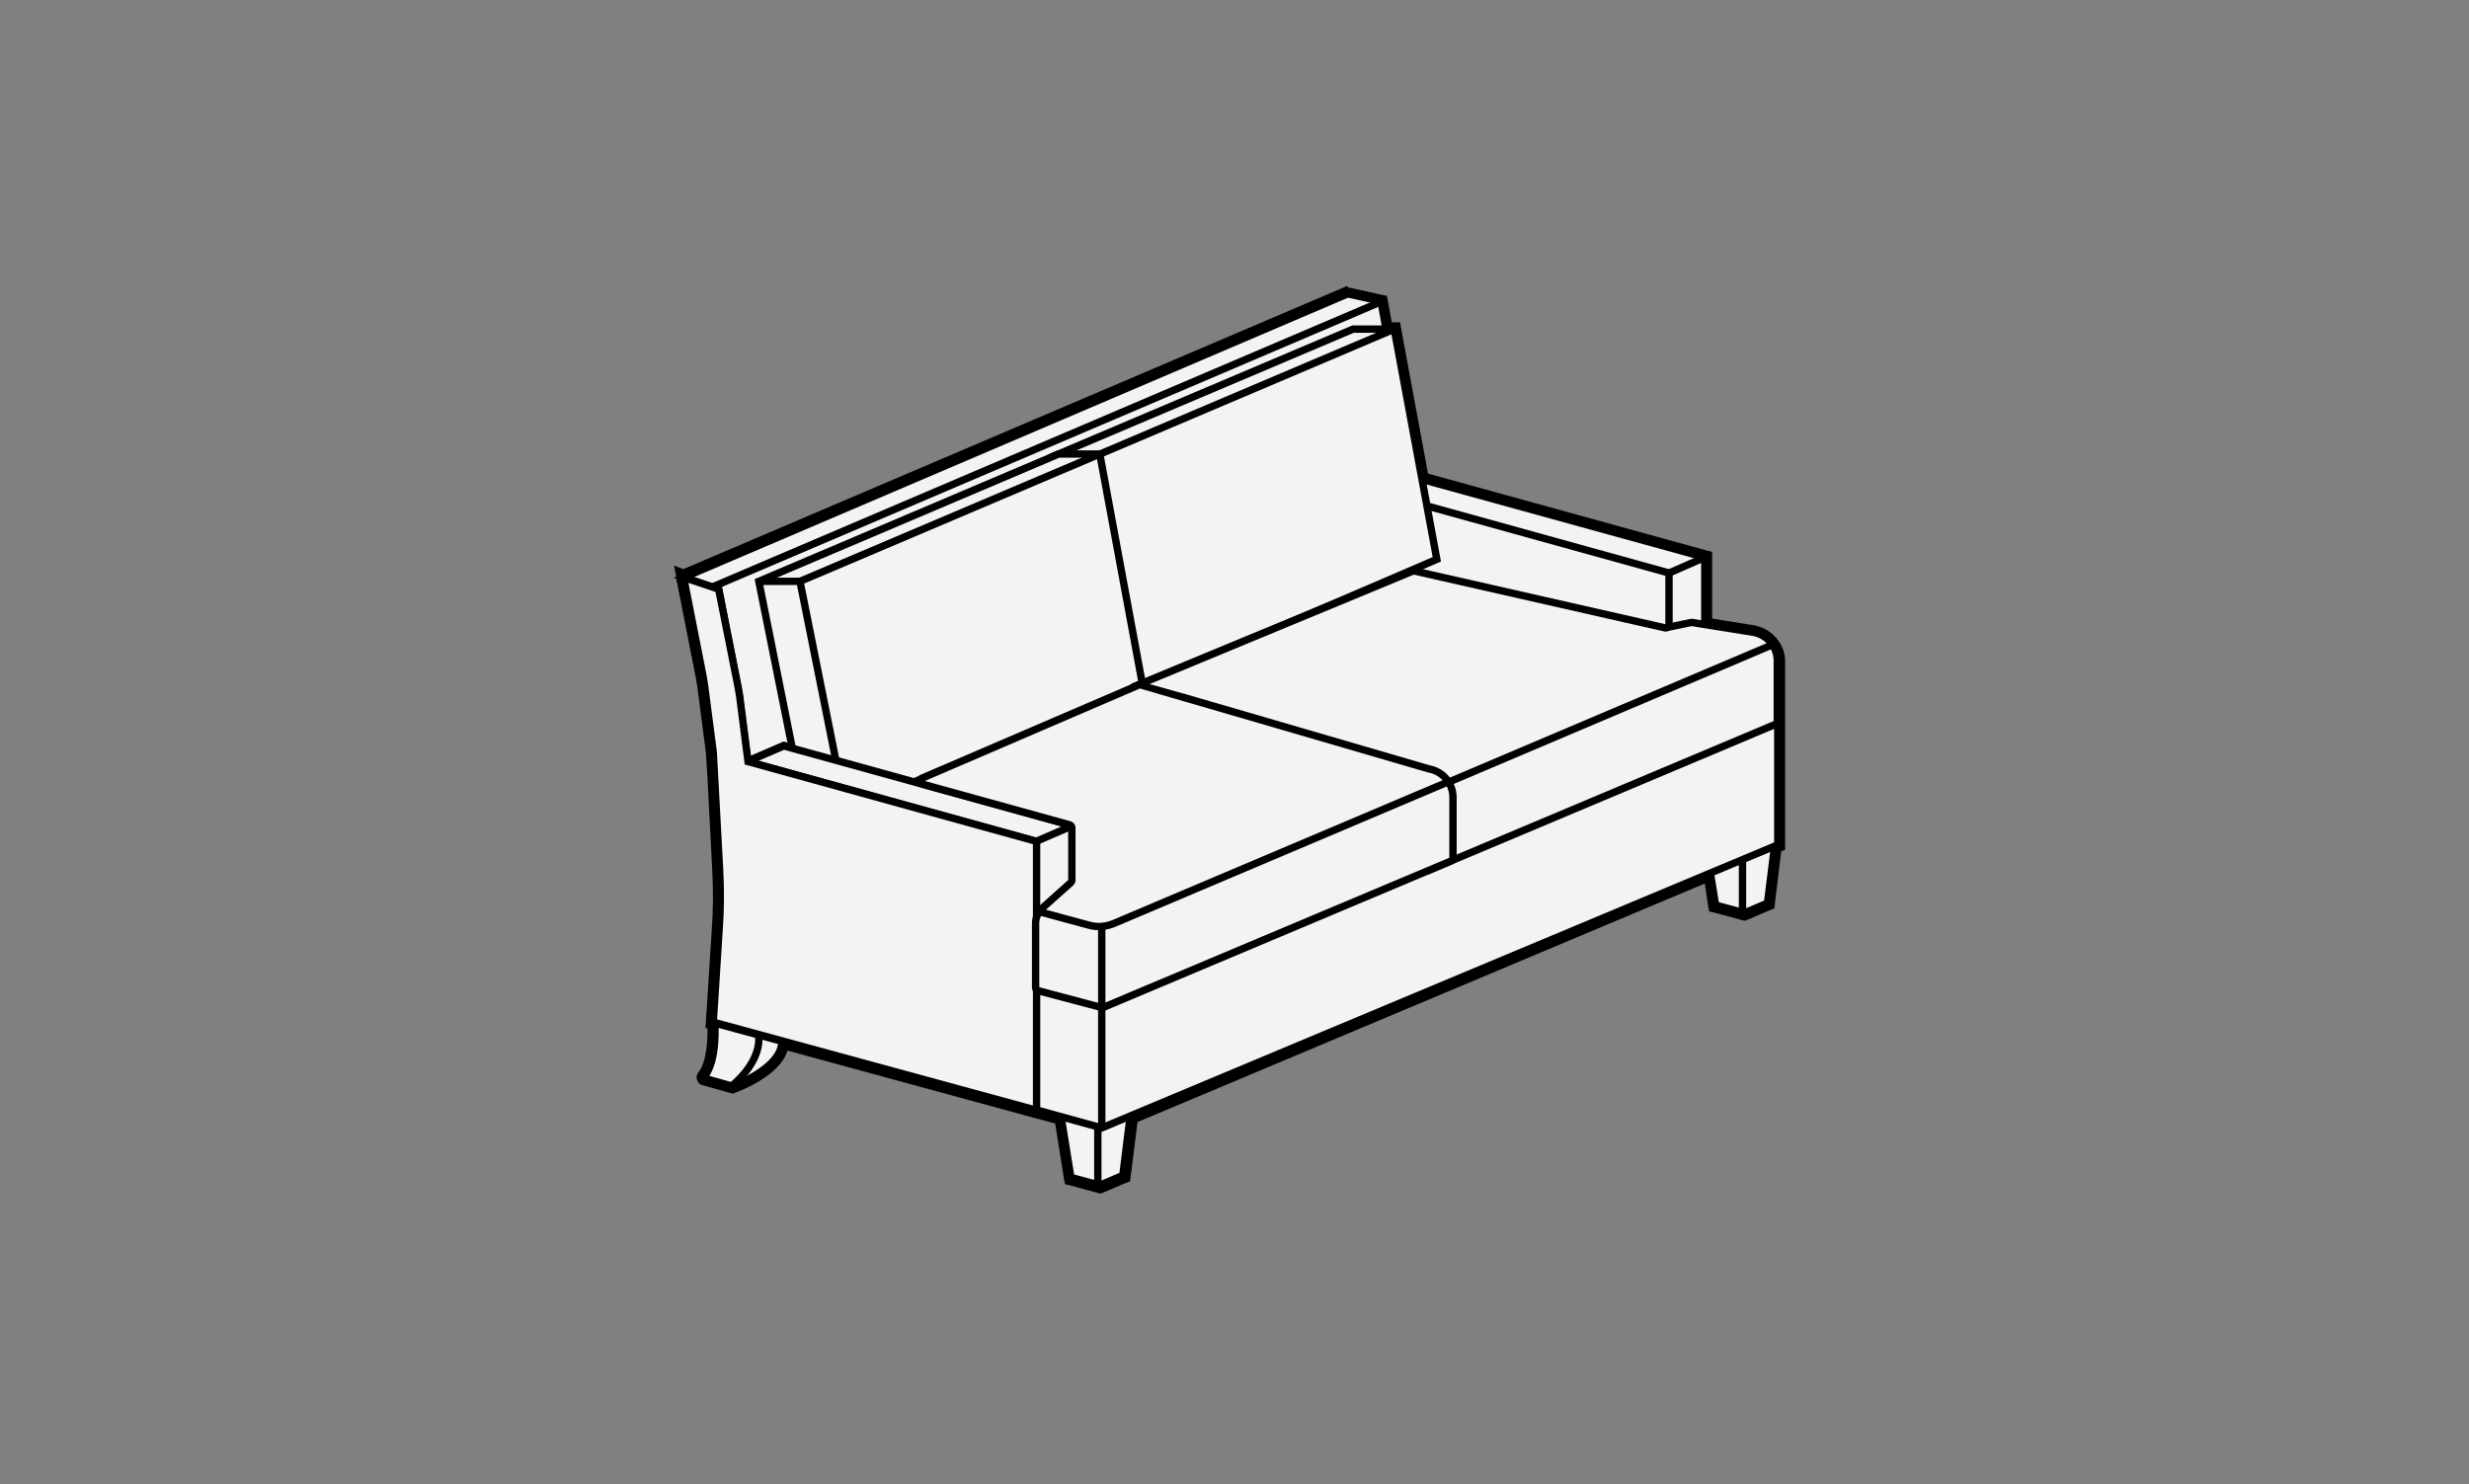 <?xml version="1.0" encoding="utf-8"?>
<!-- Generator: Adobe Illustrator 21.1.0, SVG Export Plug-In . SVG Version: 6.00 Build 0)  -->
<svg version="1.1" id="Layer_1" xmlns="http://www.w3.org/2000/svg" xmlns:xlink="http://www.w3.org/1999/xlink" x="0px" y="0px"
	 viewBox="0 0 504 303" style="enable-background:new 0 0 504 303;" xml:space="preserve">
<rect x="0" y="0" width="504" height="303" fill="#808080" stroke="none"/>
<style type="text/css">
	.st0{fill:#F3F3F3;}
	.st1{fill:#F3F3F3;stroke:#000000;stroke-width:1.5;stroke-miterlimit:10;}
	.st2{fill:none;stroke:#000000;stroke-width:1.5;stroke-miterlimit:10;}
</style>
<g>
	<g>
		<g>
			<path class="st0" d="M217.9,241l-2-12.4l-3.7-1l-0.9-0.2l-66.5-18.1l0,0l0,0l-0.1-0.6l1.2-19c0.3-4,0.3-8,0.1-11.9l-1.3-24.1
				l-1.8-13.8c-0.1-0.6-0.2-1.2-0.3-1.7l-3.9-19.7l0,0l0-0.1l-0.3-1.6l1,0.4L275,59.2l7.5,1.7l1,5.5h1.7l5.7,30.8l57.9,16V127
				l9.3,1.5c1.8,0.3,3.3,1.3,4.3,2.8c0.8,1.1,1.2,2.4,1.2,3.8V173l-0.7,0.3l-1.4,11.6l-5.3,2.3l-6.7-1.8l-1-6.1l-117.2,49.1
				l-1.5,12.1l-5.3,2.3L217.9,241z"/>
			<path d="M275.1,60l6.8,1.5l1,5.7h1.7l5.6,30.6l57.8,16v13.8l10,1.6c1.6,0.3,3,1.2,3.9,2.4c0.7,1,1.1,2.1,1.1,3.4v10.7v1.7v25
				l-0.7,0.3l-1.4,11.6l-4.7,2l-5.9-1.6l-1-6.6l-118.5,49.7h0l-1.5,12.1l-4.7,2l-5.9-1.6l-2-12.4l-5-1.4v0l-66-18l0,0l-0.1,0l1.2-19
				c0.3-4,0.3-8,0.1-12l-1-19.3l-0.3-4.9l-1.8-13.8c-0.1-0.6-0.2-1.2-0.3-1.8l-4-20.1l1.6,0.6l4.2,1.5l0,0l-5.8-2c0,0,0,0,0,0
				L275.1,60 M274.9,58.4l-0.4,0.2l-135,57.6l-1.9-0.7l0.5,2.6l0,0.1l0,0.7l0.1,0l3.8,19.3c0.1,0.5,0.2,1.1,0.3,1.7l1.8,13.8
				l0.3,4.8l1,19.3c0.2,3.9,0.2,7.9-0.1,11.9l-1.2,19l-0.1,1.2l0.1,0l1.2,0.4l66,18l1.9,0.5v0l2.2,0.6l1.8,11.4l0.2,1l0.9,0.2
				l5.9,1.6l0.5,0.1l0.5-0.2l4.7-2l0.8-0.3l0.1-0.9l1.4-11.2L348,180.4l0.7,4.7l0.2,1l0.9,0.2l5.9,1.6l0.5,0.1l0.5-0.2l4.7-2
				l0.8-0.3l0.1-0.9l1.3-10.8l0.8-0.3v-1v-25v-1.7V135c0-1.5-0.5-3-1.4-4.2c-1.2-1.7-2.9-2.7-4.8-3.1l-8.7-1.4v-12.5v-1.1l-1.1-0.3
				l-56.9-15.7l-5.5-29.7l-0.2-1.2h-1.2h-0.5l-0.8-4.4l-0.2-1l-1-0.2l-6.8-1.5L274.9,58.4L274.9,58.4z"/>
		</g>
		<g>
			<path class="st0" d="M143.7,220.9c-0.3-0.1-0.6-0.3-0.7-0.7c-0.1-0.3,0-0.7,0.2-1c2.4-3.1,1.9-10.3,1.9-10.4l-0.1-1.1l15.3,4.2
				l0,0.6c0.2,5.9-10,9.7-10.5,9.9l-0.2,0.1L143.7,220.9z"/>
			<path d="M145.9,208.9l13.7,3.7c0.2,5.5-10,9.2-10,9.2l-5.7-1.6c-0.2-0.1-0.3-0.3-0.1-0.4C146.4,216.4,145.9,208.9,145.9,208.9
				 M144.2,206.9l0.2,2.1c0.1,1.9,0.1,7.5-1.8,9.9c-0.4,0.5-0.5,1.1-0.3,1.6c0.2,0.6,0.6,1,1.2,1.1l5.7,1.6l0.5,0.1l0.4-0.2
				c1.1-0.4,11.2-4.2,10.9-10.6l0-1.1l-1.1-0.3l-13.7-3.7L144.2,206.9L144.2,206.9z"/>
		</g>
	</g>
	<g>
		<polygon class="st1" points="216.6,228 218.6,240.4 224.5,242 229.2,240 230.7,227.9 		"/>
		<line class="st2" x1="224.1" y1="241.9" x2="224.1" y2="228"/>
	</g>
	<g>
		<polygon class="st1" points="348.2,172.4 350.2,184.8 356.1,186.4 360.8,184.4 362.3,172.3 		"/>
		<line class="st2" x1="355.7" y1="186.3" x2="355.7" y2="172.4"/>
	</g>
	<path class="st1" d="M223.6,148.7l-55.9,24.1l-21.9-14.4l-0.3-4.9l-1.8-13.8c-0.1-0.6-0.2-1.2-0.3-1.8l-4-20.1"/>
	<g>
		<path class="st1" d="M146.7,120.3l-7.1-2.4c0,0,0,0,0,0L275.1,60l6.8,1.5l9.7,53.4l-104.3,44.4l-27.3-7.1l-7.4,3.2h0l-1.7-13.3
			c-0.1-0.6-0.2-1.2-0.3-1.8L146.7,120.3z"/>
		<line class="st2" x1="145.3" y1="119.9" x2="281.7" y2="61.7"/>
	</g>
	<g>
		<path class="st1" d="M348,113.8l-66-18.2l-7.4,3.2l1.3,24.1c0.2,4,0.2,8-0.1,12l-1.2,19l66,18l7.4-3.2V113.8z"/>
		<polyline class="st2" points="340.7,171.9 340.7,117 274.7,98.7 		"/>
		<line class="st2" x1="340.7" y1="117" x2="348" y2="113.8"/>
	</g>
	<g>
		<polygon class="st1" points="293.3,114.2 284.6,67.2 276.2,67.2 214.9,93.2 224.4,140.2 232.8,140.2 		"/>
		<polyline class="st2" points="232.8,140.2 223.4,93.2 284.6,67.2 		"/>
		<line class="st2" x1="223.4" y1="93.2" x2="214.9" y2="93.2"/>
	</g>
	<g>
		<polygon class="st1" points="233.2,139.7 224.5,92.7 216.1,92.7 154.9,118.7 164.3,165.6 172.7,165.6 		"/>
		<polyline class="st2" points="172.7,165.6 163.3,118.7 224.5,92.7 		"/>
		<line class="st2" x1="163.3" y1="118.7" x2="154.9" y2="118.7"/>
	</g>
	<g>
		<path class="st1" d="M218.9,168.6L160,152.3l-7.4,3.2l-7.1-2l1.3,24.1c0.2,4,0.2,8-0.1,12l-1.2,19l66,18l7.4-3.2V168.6z"/>
		<polyline class="st2" points="211.5,226.6 211.5,171.8 152.6,155.5 		"/>
		<line class="st2" x1="211.5" y1="171.8" x2="218.9" y2="168.6"/>
	</g>
	<polygon class="st1" points="362.9,145.7 362.9,172.5 224.9,230.3 211.5,226.6 211.5,200.4 	"/>
	<path class="st1" d="M340.4,128.1l4.8-1c0.1,0,0.2,0,0.2,0l12.5,2c2.8,0.5,4.9,2.9,4.9,5.8v12.4c0,0.3-0.2,0.5-0.4,0.6l-71,29.9
		c-0.1,0-0.2,0.1-0.4,0l-12.8-3.4c-0.3-0.1-0.6-0.3-0.6-0.6v-13.3c0-1.2,0.7-2.4,1.6-3.2c0,0-48.6-16.8-48-17l57.2-23.7
		c0.1-0.1,0.3-0.1,0.4,0l51.1,11.6C340.2,128.2,340.3,128.2,340.4,128.1z"/>
	<g>
		<path class="st2" d="M145.9,208.9c0,0,0.6,7.5-2.1,10.9c-0.1,0.2-0.1,0.4,0.1,0.4l5.7,1.6c0,0,10.1-3.7,10-9.2L145.9,208.9z"/>
		<path class="st2" d="M149.4,221.7c0,0,5.7-4.4,5.5-9.8"/>
	</g>
	<g>
		<path class="st1" d="M211.6,171.8v54.9l0,0l-66-18l1.2-19c0.3-4,0.3-8,0.1-12l-1.3-24.1l-1.8-13.8c-0.1-0.6-0.2-1.2-0.3-1.8
			l-3.7-18.8c-0.1-0.6,0.4-1,1-0.9l5.9,2l4,20.1c0.1,0.6,0.2,1.2,0.3,1.8l1.7,13.3L211.6,171.8z"/>
	</g>
	<g>
		<path class="st1" d="M291.7,157c2.8,0.5,4.9,2.9,4.9,5.8v12.4c0,0.3-0.2,0.5-0.4,0.6l-71,29.9c-0.1,0-0.2,0.1-0.4,0l-12.8-3.4
			c-0.3-0.1-0.6-0.3-0.6-0.6v-13.3c0-1.2,0.7-2.4,1.6-3.2l5.6-5c0.1-0.1,0.2-0.3,0.2-0.5v-10.7c0-0.3-0.2-0.5-0.5-0.6l-30-8.3
			c-0.6-0.2-0.6-1-0.1-1.2l44.4-19.1C232.8,139.8,291.7,157,291.7,157z"/>
		<line class="st2" x1="224.9" y1="230.3" x2="224.9" y2="189.6"/>
		<path class="st2" d="M212.3,186.2l10,2.7c1.7,0.5,3.6,0.3,5.2-0.4l68.2-28.9"/>
	</g>
	<line class="st2" x1="295.7" y1="159.7" x2="361.9" y2="131.6"/>
</g>
</svg>
